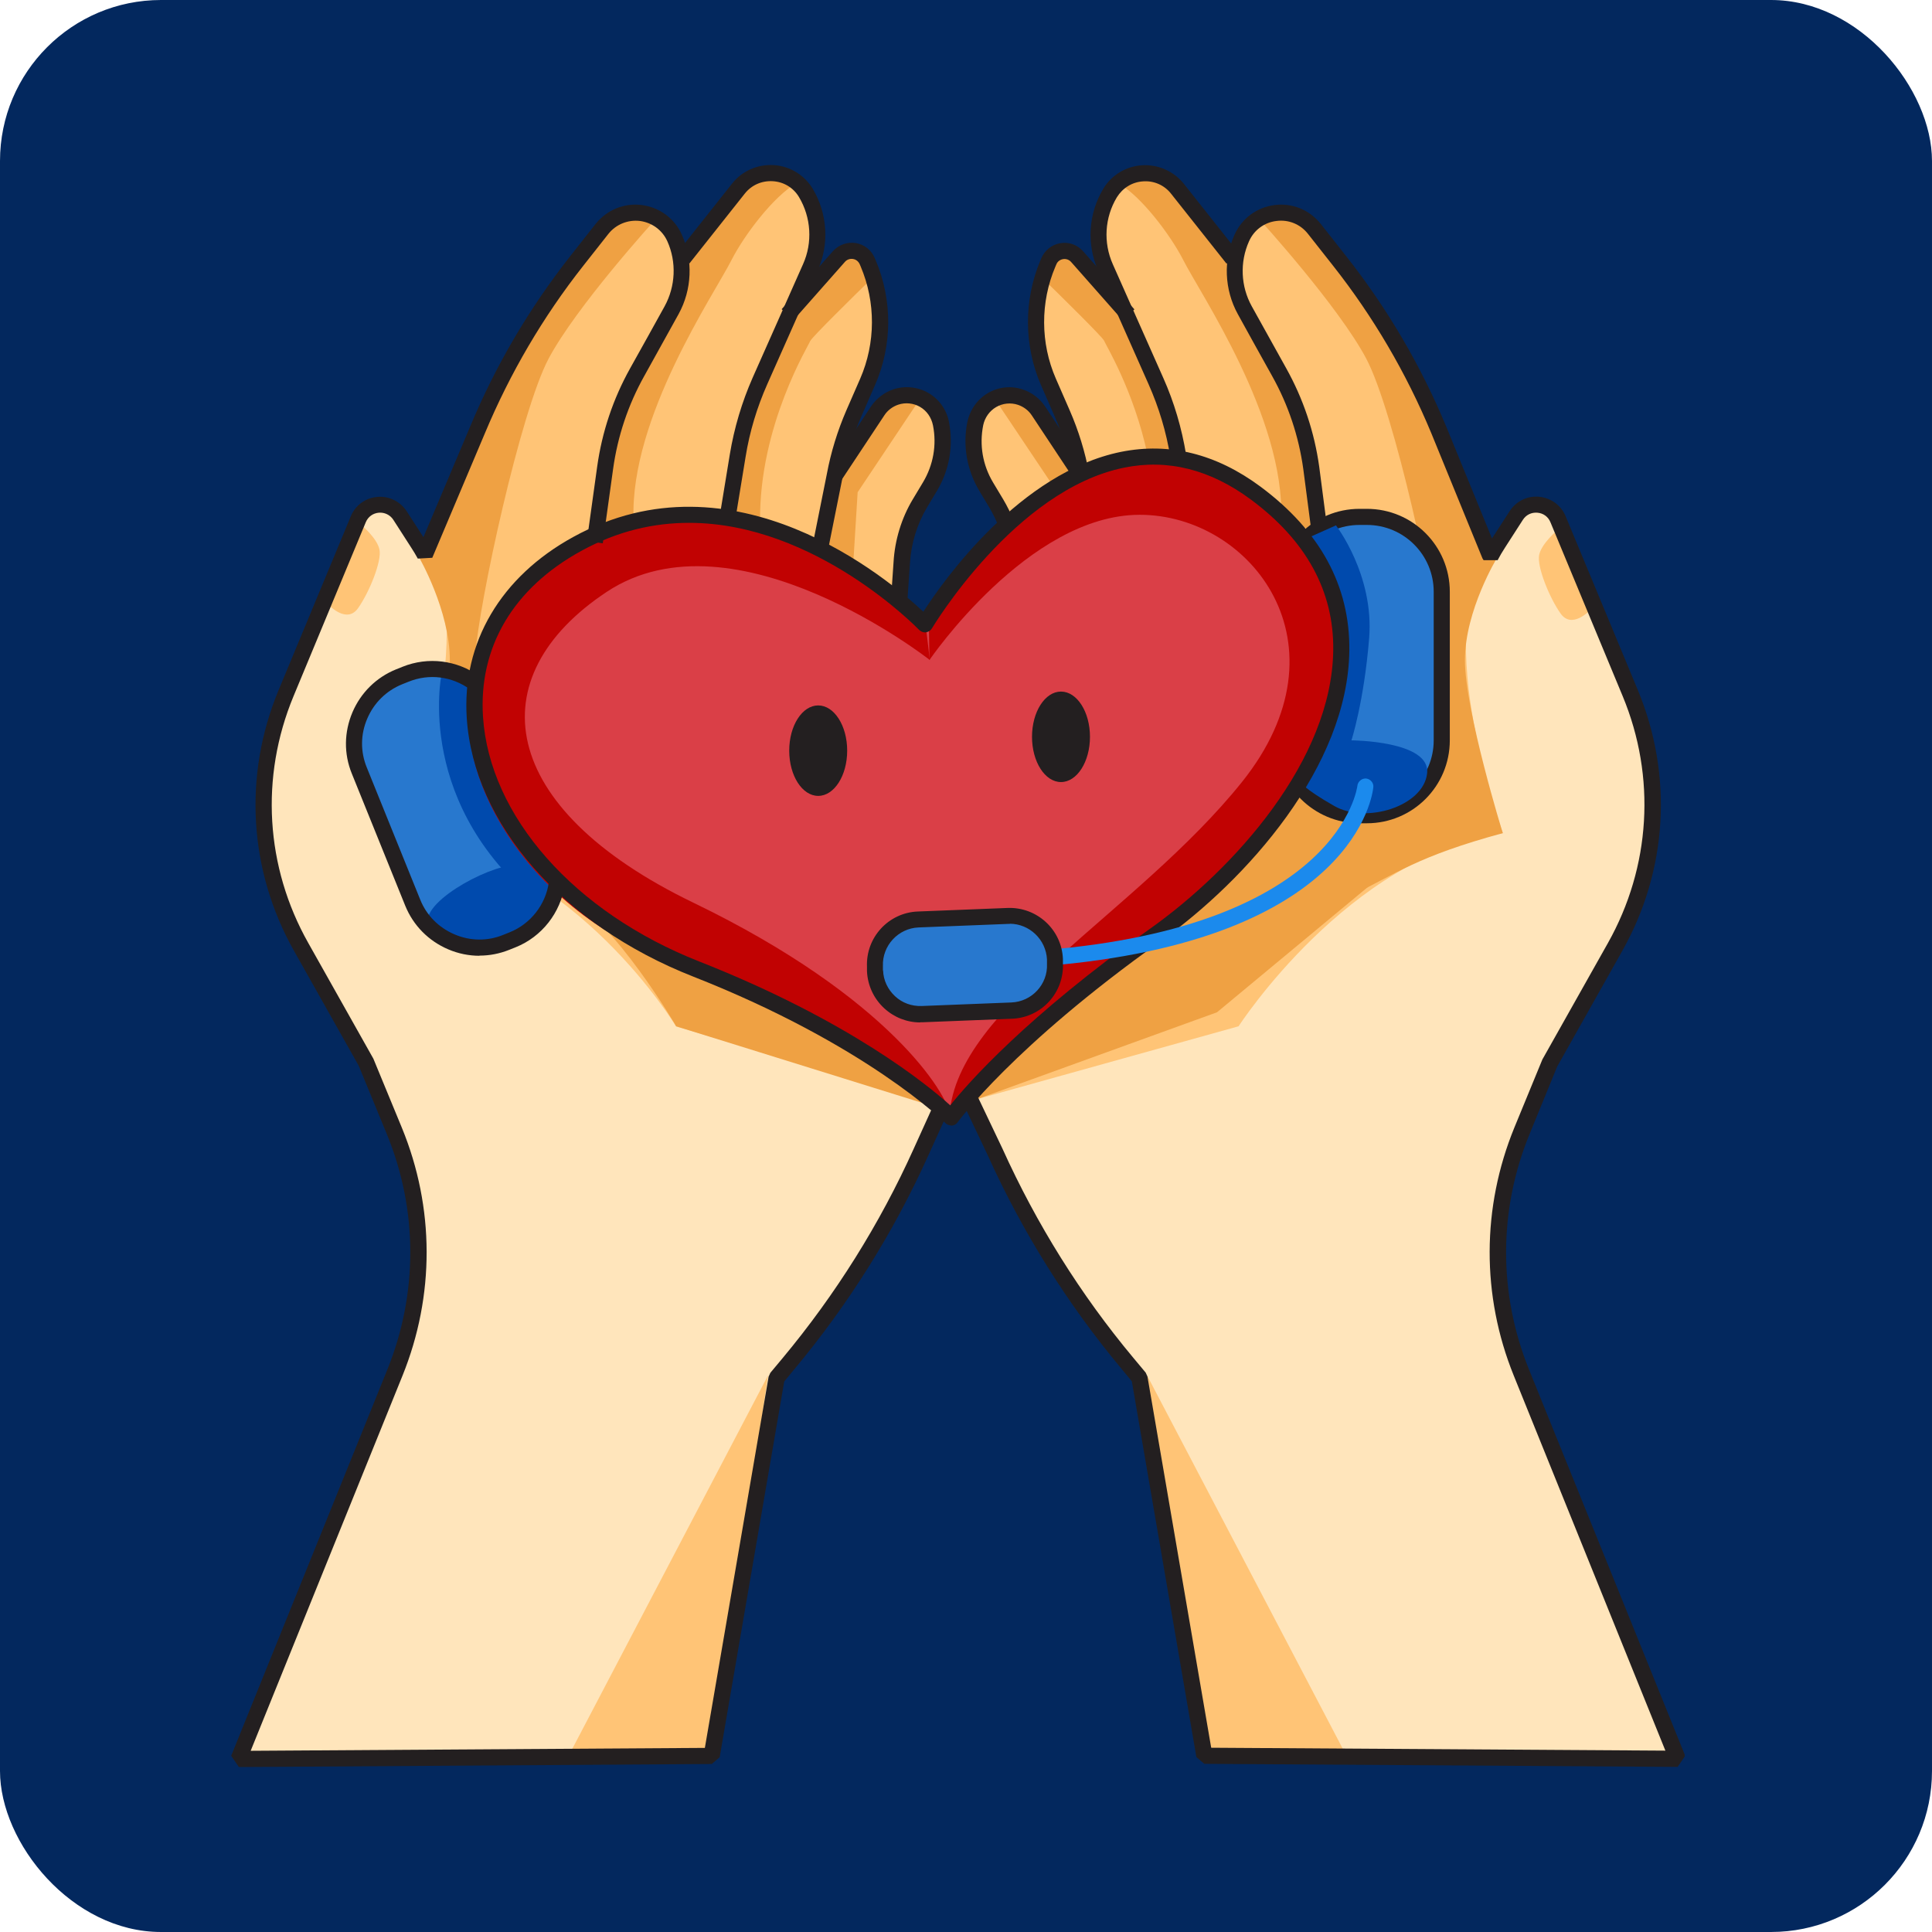 <svg width="120" height="120" viewBox="0 0 120 120" fill="none" xmlns="http://www.w3.org/2000/svg">
<rect width="120" height="120" rx="10" fill="#03285E"/>
<g clip-path="url(#clip0_2115_1426)">
<path d="M62.65 32.554C62.65 32.554 61.4 30.674 60.78 29.114C60.16 27.555 60.38 25.174 61.76 24.674C63.14 24.174 64 24.855 64.76 25.825C65.52 26.794 66.27 27.645 66.27 27.645C66.27 27.645 65.72 24.934 64.67 22.765C63.62 20.595 64.67 15.794 65.79 15.565C66.91 15.335 69.35 18.285 69.35 18.375C69.35 18.465 67.59 15.005 68.49 12.655C69.39 10.305 71.89 10.155 73.46 12.005C75.03 13.854 76.74 15.964 76.74 15.964C76.74 15.964 77.23 13.425 79.02 13.184C80.81 12.944 81.64 14.005 83.1 15.944C84.56 17.884 88.04 23.134 89.05 25.614C90.06 28.095 92.58 34.255 92.58 34.255C92.58 34.255 94.56 30.765 95.71 31.154C96.86 31.544 97.58 34.164 97.98 35.255C98.38 36.344 100.91 41.694 101.8 44.544C102.69 47.395 103.58 53.374 99.93 59.374C96.28 65.374 92.86 72.404 92.97 77.034C93.16 85.215 104.01 109.055 104.01 109.055L74.63 108.815L70.91 85.514C70.91 85.514 65.08 79.355 60.4 68.374C60.4 68.374 63.52 64.674 66.18 62.444C68.84 60.215 77.14 54.544 79.91 49.584C82.68 44.624 85.09 40.474 81.57 34.465C78.05 28.454 69.87 25.355 62.65 32.554Z" fill="#FFE5BB"/>
<path d="M66.18 62.444C63.64 64.575 60.69 68.025 60.42 68.344L76.93 63.745C76.93 63.745 83.75 53.184 93.35 51.745C93.35 51.745 88.78 39.285 92.53 34.285C92.55 34.264 92.56 34.245 92.57 34.224C92.45 33.925 90.04 28.035 89.05 25.614C88.04 23.134 84.56 17.884 83.1 15.944C81.64 14.005 80.81 12.944 79.02 13.184C77.23 13.425 76.74 15.964 76.74 15.964C76.74 15.964 75.03 13.854 73.46 12.005C71.89 10.155 69.39 10.294 68.49 12.655C67.68 14.784 69.03 17.805 69.3 18.305C68.96 17.834 66.81 15.354 65.79 15.575C64.67 15.805 63.63 20.595 64.67 22.774C65.71 24.954 66.27 27.654 66.27 27.654C66.27 27.654 65.51 26.805 64.76 25.834C64 24.864 63.14 24.174 61.76 24.684C60.38 25.184 60.16 27.564 60.78 29.125C61.4 30.684 62.65 32.565 62.65 32.565C69.87 25.364 78.04 28.465 81.57 34.474C85.1 40.484 82.69 44.624 79.91 49.594C77.13 54.565 68.85 60.224 66.18 62.455V62.444Z" fill="#FFC476"/>
<path d="M81.98 33.115L79.58 32.255C79.8 25.915 74.56 18.265 73.48 16.125C72.71 14.615 70.88 12.175 69.44 11.365C69.44 11.365 69.45 11.345 69.46 11.345C70.66 10.365 72.3 10.715 73.02 11.615C73.61 12.355 75.66 14.845 76.36 15.695C76.4 18.165 77.51 20.235 79.63 23.465C81.93 26.995 81.98 33.115 81.98 33.115Z" fill="#EFA143"/>
<path d="M65.55 30.394L61.72 24.674C62.55 24.284 63.58 24.404 64.17 25.174C65.02 26.294 66.71 28.734 67.12 29.274C67.24 29.354 65.55 30.394 65.55 30.394Z" fill="#EFA143"/>
<path d="M68.579 21.165C68.54 20.995 65.84 18.335 64.749 17.275C64.799 17.065 64.85 16.895 64.889 16.765C65.21 15.765 65.99 15.245 66.37 15.635C66.749 16.025 68.93 18.195 68.93 18.195C68.76 17.725 68.639 17.255 68.54 16.795C71.279 21.675 72.59 25.685 73.23 28.385L71.269 28.225C70.419 24.225 68.62 21.325 68.579 21.165Z" fill="#EFA143"/>
<path d="M93.35 51.745C88.05 53.184 86.75 54.245 83.75 55.724C80.75 57.215 79.75 58.745 83.4 55.804C85.99 53.715 87.58 51.205 88.46 48.694C89.68 45.724 89.57 43.075 89.41 40.715C89.19 37.434 86.6 25.544 84.85 22.255C83.14 19.044 78.37 13.774 78.15 13.544C79.17 13.075 80.79 13.214 81.66 14.245C82.69 15.454 86.32 20.305 88.08 23.765C89.84 27.224 93.01 34.605 93.01 34.605C93.01 34.605 90.99 37.895 90.99 41.014C90.99 44.135 93.34 51.745 93.34 51.745H93.35Z" fill="#EFA143"/>
<path d="M81.57 34.465C81.57 34.465 86.11 39.025 85.67 46.465C85.23 53.905 89.22 47.615 89.61 43.585C90 39.555 90.76 50.205 90.76 50.205L85.19 54.905L75.59 62.875L60.4 68.375C60.4 68.375 66.23 61.965 69.74 59.425C73.25 56.885 80.01 52.365 81.84 46.465C83.67 40.565 83.47 37.965 81.58 34.465H81.57Z" fill="#EFA143"/>
<path d="M44.3 108.905L14.9 108.975C14.9 108.975 24.12 87.845 25.48 82.265C26.84 76.685 25.46 70.675 21.59 63.685C17.72 56.695 14.44 51.905 16.65 46.175C18.86 40.445 21.79 32.955 22.27 32.115C22.75 31.275 24.19 31.175 24.84 31.945C25.49 32.715 26.41 34.285 26.41 34.285C26.41 34.285 29.09 27.225 30.86 23.775C32.63 20.325 36.25 15.475 37.28 14.255C38.31 13.035 40.4 13.055 41.29 13.875C42.18 14.695 42.35 15.995 42.35 15.995C42.35 15.995 45.21 12.525 45.93 11.625C46.65 10.725 48.3 10.375 49.49 11.355C50.68 12.335 51.11 15.175 50.01 18.195C50.01 18.195 52.19 16.025 52.57 15.635C52.95 15.245 53.73 15.775 54.05 16.765C54.37 17.755 55.17 21.185 53.85 23.895C52.53 26.605 52.05 28.835 52.05 28.835C52.05 28.835 53.78 26.485 54.79 25.165C55.8 23.845 58.07 24.385 58.49 26.195C58.91 28.005 58.02 29.385 57.24 30.855C56.46 32.325 56.03 33.565 56.06 34.795C56.09 36.025 55.87 37.435 55.87 37.435C55.87 37.435 49.09 31.845 42.57 31.935C36.05 32.025 30.04 37.675 29.63 41.755C29.22 45.835 30.4 51.665 35.55 55.805C40.7 59.945 54.35 64.625 58.39 68.535C58.39 68.535 56 75.205 53.12 79.275C50.24 83.345 48.12 85.755 48.12 85.755L44.33 108.905H44.3Z" fill="#FFE5BB"/>
<path d="M29.61 41.755C30.02 37.675 36.03 32.025 42.55 31.935C49.07 31.845 55.85 37.435 55.85 37.435C55.85 37.435 56.08 36.015 56.04 34.795C56 33.575 56.44 32.325 57.22 30.855C58 29.395 58.89 28.015 58.47 26.195C58.05 24.385 55.78 23.845 54.77 25.165C53.76 26.485 52.03 28.835 52.03 28.835C52.03 28.835 52.51 26.605 53.83 23.895C55.15 21.185 54.35 17.755 54.03 16.765C53.71 15.765 52.93 15.245 52.55 15.635C52.17 16.025 49.99 18.195 49.99 18.195C51.09 15.175 50.66 12.335 49.47 11.355C48.27 10.375 46.63 10.725 45.91 11.625C45.19 12.525 42.33 15.995 42.33 15.995C42.33 15.995 42.16 14.685 41.27 13.875C40.38 13.055 38.29 13.045 37.26 14.255C36.23 15.465 32.6 20.315 30.84 23.775C29.31 26.775 27.09 32.485 26.53 33.945C29.75 38.215 25.57 51.755 25.57 51.755C35.94 53.625 41.99 63.755 41.99 63.755L58.36 68.555C54.33 64.645 40.67 59.965 35.52 55.825C30.37 51.685 29.2 45.855 29.6 41.775L29.61 41.755Z" fill="#FFC476"/>
<path d="M36.95 33.115L39.35 32.255C39.13 25.915 44.37 18.265 45.45 16.125C46.22 14.615 48.05 12.175 49.49 11.365C49.49 11.365 49.48 11.345 49.47 11.345C48.27 10.365 46.63 10.715 45.91 11.615C45.32 12.355 43.27 14.845 42.57 15.695C42.53 18.165 41.42 20.235 39.3 23.465C37 26.995 36.95 33.115 36.95 33.115Z" fill="#EFA143"/>
<path d="M52.98 35.274L53.27 30.574L57.21 24.674C56.38 24.284 55.35 24.404 54.76 25.174C53.91 26.294 52.55 28.124 52.15 28.674C51.72 30.414 50.92 33.984 50.92 33.984L52.98 35.284V35.274Z" fill="#EFA143"/>
<path d="M50.34 21.165C50.38 20.995 53.08 18.335 54.17 17.275C54.12 17.065 54.07 16.895 54.03 16.765C53.71 15.765 52.93 15.245 52.55 15.635C52.17 16.025 49.99 18.195 49.99 18.195C50.16 17.725 50.28 17.255 50.38 16.795C45.3 25.845 45.11 31.915 45.1 32.185C45.17 32.195 45.24 32.215 45.3 32.225L47.21 32.395C47.14 26.395 50.28 21.375 50.33 21.165H50.34Z" fill="#EFA143"/>
<path d="M25.58 51.745C30.88 53.185 32.18 54.245 35.18 55.725C38.18 57.215 42 63.745 42 63.745L57.74 68.645C57.74 68.645 55.79 66.935 52.85 64.975C47.11 61.965 39.18 58.755 35.53 55.815C32.94 53.725 31.35 51.215 30.47 48.705C29.25 45.735 29.36 43.085 29.52 40.725C29.74 37.445 32.33 25.555 34.08 22.265C35.79 19.055 40.56 13.785 40.78 13.555C39.76 13.085 38.14 13.225 37.27 14.255C36.24 15.465 32.61 20.315 30.85 23.775C29.09 27.235 26.02 34.605 26.02 34.605C26.02 34.605 27.94 37.905 27.94 41.025C27.94 44.145 25.59 51.755 25.59 51.755L25.58 51.745Z" fill="#EFA143"/>
<path d="M25.193 41.881L24.785 42.046C22.501 42.969 21.397 45.568 22.32 47.852L25.639 56.067C26.562 58.351 29.161 59.454 31.445 58.531L31.853 58.367C34.137 57.444 35.24 54.844 34.318 52.561L30.999 44.346C30.076 42.062 27.476 40.959 25.193 41.881Z" fill="#2878CE"/>
<path d="M84.9 32.105H84.44C81.872 32.105 79.79 34.186 79.79 36.755V45.984C79.79 48.553 81.872 50.635 84.44 50.635H84.9C87.468 50.635 89.55 48.553 89.55 45.984V36.755C89.55 34.186 87.468 32.105 84.9 32.105Z" fill="#2878CE"/>
<path d="M84.9 32.105H84.44C81.872 32.105 79.79 34.186 79.79 36.755V45.984C79.79 48.553 81.872 50.635 84.44 50.635H84.9C87.468 50.635 89.55 48.553 89.55 45.984V36.755C89.55 34.186 87.468 32.105 84.9 32.105Z" stroke="#231F20" stroke-linejoin="bevel"/>
<path d="M59.08 69.285C59.08 69.285 49.53 62.785 44.73 61.005C39.93 59.225 34.79 55.365 32.59 52.315C30.39 49.265 28.25 45.065 30.05 39.545C31.85 34.025 41.86 29.725 48.43 32.825C55 35.925 57.5 38.925 57.5 38.925C57.5 38.925 62.58 30.645 68.22 28.775C73.86 26.905 80.95 31.125 83.09 37.345C85.23 43.565 78.73 53.185 73.08 57.215C67.43 61.245 59.82 67.575 59.09 69.285H59.08Z" fill="#DA3F47"/>
<path d="M47.7 85.435L35.34 109.015L44.3 108.905L47.7 85.435Z" fill="#FFC476"/>
<path d="M71.25 85.435L83.61 109.015L74.66 108.905L71.25 85.435Z" fill="#FFC476"/>
<path d="M27.42 41.915C27.42 41.915 25.69 50.154 33.83 56.425L34.55 54.755C34.55 54.755 31.38 51.365 30.66 49.155C29.94 46.945 29.36 42.315 29.36 42.315L27.42 41.915Z" fill="#004AAD"/>
<path d="M82.98 32.635C82.98 32.635 85.36 35.705 85.04 39.645C84.72 43.585 83.94 45.985 83.94 45.985C83.94 45.985 88.88 46.005 88.64 48.045C88.4 50.085 84.85 51.185 82.88 50.065C80.91 48.945 80.72 48.525 80.72 48.525C80.72 48.525 86.02 40.145 80.98 33.525L82.97 32.635H82.98Z" fill="#004AAD"/>
<path d="M31.91 53.755C30.33 53.755 25.72 56.225 26.68 57.645C27.64 59.065 30.93 59.325 32.49 58.075C34.05 56.825 34.36 55.725 34.36 55.725L31.91 53.755Z" fill="#004AAD"/>
<path d="M20.44 37.594C20.44 37.594 21.54 38.764 22.24 37.775C22.94 36.785 23.72 34.855 23.57 34.135C23.42 33.414 22.42 32.584 22.42 32.584L20.44 37.584V37.594Z" fill="#FFC476"/>
<path d="M98.73 37.925C98.73 37.925 97.63 39.095 96.93 38.105C96.23 37.115 95.45 35.185 95.6 34.465C95.75 33.745 96.75 32.915 96.75 32.915L98.73 37.915V37.925Z" fill="#FFC476"/>
<path d="M83.08 37.345C80.94 31.125 73.85 26.905 68.21 28.775C63.21 30.435 58.65 37.135 57.69 38.625L57.73 40.995C57.73 40.995 63.87 31.975 70.79 31.975C77.71 31.975 83.99 40.035 77.13 48.585C70.61 56.705 59.45 62.525 58.98 69.225C59.04 69.265 59.08 69.295 59.08 69.295C59.81 67.575 67.42 61.255 73.07 57.225C78.72 53.195 85.21 43.565 83.08 37.355V37.345Z" fill="#C10202"/>
<path d="M57.74 40.985C57.74 40.985 45.64 31.485 37.68 36.765C29.72 42.045 30.82 50.155 43.06 56.065C55.3 61.975 58.86 68.005 58.99 69.215C58.99 69.215 50.41 62.395 41.84 59.735C33.27 57.075 26.61 47.455 29.96 40.295C33.31 33.135 40.94 30.735 47.24 32.395C53.54 34.055 57.51 38.925 57.51 38.925L57.75 40.985H57.74Z" fill="#C10202"/>
<path d="M50.82 49.434C51.814 49.434 52.62 48.176 52.62 46.624C52.62 45.072 51.814 43.815 50.82 43.815C49.826 43.815 49.02 45.072 49.02 46.624C49.02 48.176 49.826 49.434 50.82 49.434Z" fill="#231F20"/>
<path d="M65.9 48.575C66.894 48.575 67.7 47.316 67.7 45.765C67.7 44.213 66.894 42.955 65.9 42.955C64.906 42.955 64.1 44.213 64.1 45.765C64.1 47.316 64.906 48.575 65.9 48.575Z" fill="#231F20"/>
<path d="M14.83 109.745L14.36 109.055L24.06 85.065C25.97 80.335 25.96 75.135 24.02 70.425L22.28 66.195L18.27 59.075C15.45 54.075 15.1 48.175 17.3 42.875L21.79 32.065C22.07 31.385 22.7 30.925 23.43 30.865C24.16 30.795 24.86 31.145 25.26 31.755L26.3 33.365L29.19 26.525C30.77 22.715 32.88 19.135 35.43 15.895L36.99 13.915C37.68 13.045 38.75 12.595 39.86 12.735C40.96 12.875 41.9 13.565 42.35 14.575C43.06 16.155 42.98 17.995 42.15 19.505C41.5 20.675 40.7 22.115 40.01 23.365C39.01 25.155 38.36 27.105 38.08 29.135L37.44 33.745L36.45 33.605L37.09 28.995C37.39 26.835 38.08 24.775 39.14 22.875C39.83 21.635 40.64 20.195 41.28 19.025C41.96 17.785 42.03 16.275 41.45 14.985C41.14 14.295 40.5 13.825 39.75 13.725C39 13.635 38.26 13.935 37.79 14.525L36.23 16.505C33.73 19.675 31.68 23.175 30.12 26.905L26.85 34.645L25.95 34.695C25.82 34.455 25.68 34.225 25.53 33.995L24.43 32.285C24.23 31.975 23.88 31.815 23.53 31.845C23.17 31.875 22.86 32.095 22.72 32.435L18.23 43.245C16.15 48.255 16.48 53.845 19.15 58.575L23.19 65.755L24.96 70.045C27 75.005 27.01 80.475 25 85.445L15.57 108.745L43.78 108.565L47.74 85.505L47.85 85.265L48.61 84.355C51.9 80.405 54.64 76.035 56.75 71.355L57.96 68.685L58.87 69.095L57.66 71.765C55.51 76.535 52.72 80.985 49.38 84.995L48.71 85.805L44.7 109.145L44.21 109.565L14.83 109.755V109.745Z" fill="#231F20"/>
<path d="M45.63 32.595L44.64 32.435L45.33 28.225C45.6 26.585 46.08 24.975 46.75 23.455L49.88 16.405C50.48 15.065 50.38 13.505 49.63 12.245C49.28 11.655 48.68 11.295 48 11.255C47.31 11.215 46.68 11.495 46.26 12.025L42.82 16.365L42.03 15.745L45.47 11.405C46.09 10.615 47.06 10.195 48.06 10.255C49.06 10.315 49.97 10.875 50.48 11.725C51.4 13.265 51.52 15.165 50.79 16.805L47.66 23.855C47.02 25.295 46.56 26.815 46.31 28.375L45.62 32.585L45.63 32.595Z" fill="#231F20"/>
<path d="M51.4 34.315L50.42 34.115L51.36 29.425C51.61 28.085 52.02 26.755 52.57 25.485L53.43 23.515C54.39 21.305 54.4 18.775 53.46 16.555L53.4 16.415C53.32 16.235 53.17 16.115 52.98 16.085C52.79 16.055 52.6 16.125 52.48 16.265L49.3 19.865L48.55 19.205L51.73 15.605C52.09 15.205 52.62 15.015 53.15 15.095C53.68 15.185 54.12 15.525 54.33 16.025L54.39 16.165C55.44 18.635 55.43 21.455 54.35 23.915L53.49 25.885C52.97 27.085 52.58 28.335 52.34 29.615L51.4 34.305V34.315Z" fill="#231F20"/>
<path d="M56.33 37.455L55.33 37.385L55.5 34.915C55.58 33.545 55.99 32.185 56.7 31.005L57.33 29.955C57.97 28.885 58.19 27.635 57.95 26.425C57.85 25.925 57.56 25.515 57.15 25.275C56.74 25.035 56.24 24.985 55.79 25.135C55.44 25.255 55.13 25.485 54.93 25.795L52.28 29.795L51.45 29.245L54.1 25.245C54.43 24.755 54.92 24.375 55.48 24.185C56.2 23.945 57 24.025 57.66 24.405C58.32 24.785 58.79 25.435 58.94 26.195C59.23 27.675 58.97 29.185 58.21 30.465L57.58 31.515C56.96 32.555 56.59 33.755 56.52 34.975L56.35 37.445L56.33 37.455Z" fill="#231F20"/>
<path d="M104.18 109.745L74.8 109.555L74.31 109.135L70.3 85.795L69.63 84.985C66.28 80.965 63.5 76.515 61.35 71.755L59.86 68.615L60.76 68.185L62.26 71.335C64.38 76.025 67.11 80.405 70.4 84.345L71.16 85.255L71.27 85.495L75.23 108.555L103.44 108.735L94.02 85.435C92.01 80.465 92.03 74.995 94.06 70.035L95.8 65.805L99.87 58.575C102.53 53.845 102.87 48.255 100.79 43.245L96.3 32.435C96.16 32.095 95.86 31.875 95.49 31.845C95.12 31.815 94.79 31.975 94.59 32.285L93.49 33.995C93.32 34.255 93.16 34.525 93.02 34.795H92.15L92.08 34.685L88.9 26.905C87.35 23.175 85.3 19.675 82.8 16.505L81.24 14.525C80.77 13.925 80.04 13.625 79.28 13.725C78.53 13.815 77.89 14.285 77.58 14.985C77 16.275 77.06 17.785 77.75 19.025C78.4 20.195 79.2 21.635 79.89 22.875C80.95 24.775 81.64 26.835 81.94 28.995L82.41 32.605L81.42 32.735L80.95 29.135C80.67 27.105 80.02 25.155 79.02 23.365C78.33 22.125 77.52 20.675 76.88 19.505C76.05 17.995 75.97 16.145 76.68 14.575C77.14 13.555 78.07 12.875 79.17 12.735C80.27 12.595 81.34 13.035 82.04 13.915L83.6 15.895C86.16 19.135 88.26 22.715 89.84 26.525L92.67 33.445L93.77 31.745C94.17 31.125 94.87 30.785 95.6 30.855C96.33 30.925 96.96 31.385 97.24 32.055L101.73 42.865C103.93 48.165 103.58 54.065 100.76 59.065L96.72 66.245L95.01 70.425C93.07 75.145 93.06 80.345 94.97 85.065L104.67 109.055L104.2 109.745H104.18Z" fill="#231F20"/>
<path d="M72.69 28.385C72.44 26.825 71.98 25.305 71.34 23.865L68.21 16.815C67.48 15.175 67.6 13.275 68.52 11.735C69.03 10.875 69.94 10.325 70.94 10.265C71.93 10.205 72.91 10.635 73.53 11.415L76.97 15.755L76.18 16.375L72.74 12.035C72.32 11.495 71.67 11.215 71 11.265C70.32 11.305 69.73 11.675 69.37 12.255C68.61 13.515 68.52 15.075 69.12 16.415L72.25 23.465C72.93 24.985 73.4 26.595 73.67 28.235L72.68 28.395L72.69 28.385Z" fill="#231F20"/>
<path d="M66.67 29.625C66.43 28.345 66.05 27.095 65.52 25.895L64.66 23.924C63.59 21.465 63.58 18.645 64.62 16.174L64.68 16.035C64.89 15.544 65.33 15.194 65.86 15.104C66.39 15.014 66.92 15.204 67.28 15.614L70.46 19.215L69.71 19.875L66.53 16.274C66.4 16.125 66.21 16.064 66.03 16.095C65.84 16.125 65.68 16.244 65.61 16.424L65.55 16.564C64.61 18.774 64.62 21.314 65.58 23.515L66.44 25.485C66.99 26.744 67.4 28.075 67.65 29.424L66.67 29.605V29.625Z" fill="#231F20"/>
<path d="M62.04 32.745C61.88 32.325 61.68 31.915 61.45 31.525L60.82 30.475C60.06 29.195 59.79 27.685 60.08 26.235C60.24 25.455 60.7 24.805 61.36 24.415C62.02 24.025 62.82 23.945 63.54 24.195C64.1 24.385 64.59 24.755 64.92 25.255L67.57 29.255L66.74 29.805L64.09 25.805C63.89 25.495 63.58 25.265 63.23 25.145C62.78 24.995 62.28 25.045 61.87 25.285C61.46 25.525 61.17 25.935 61.07 26.405C60.82 27.645 61.04 28.895 61.68 29.965L62.31 31.015C62.57 31.455 62.8 31.915 62.98 32.395L62.04 32.745Z" fill="#231F20"/>
<path d="M59.08 69.905C58.95 69.905 58.82 69.855 58.72 69.755C58.67 69.705 53.81 64.885 43.05 60.655C34.93 57.465 29.41 51.155 28.99 44.585C28.69 39.915 31.1 35.825 35.6 33.355C45.58 27.865 55.17 35.955 57.35 37.995C58.62 36.025 63.35 29.345 69.63 28.065C72.63 27.465 75.54 28.185 78.29 30.225C81.99 32.975 83.85 36.385 83.81 40.385C83.74 47.615 77.42 54.665 72.04 58.495C62.92 64.985 59.52 69.665 59.48 69.705C59.4 69.825 59.26 69.905 59.11 69.915C59.1 69.915 59.08 69.915 59.07 69.915L59.08 69.905ZM42.8 32.475C40.64 32.475 38.38 32.965 36.09 34.225C31.88 36.535 29.72 40.195 30 44.515C30.4 50.695 35.67 56.665 43.42 59.715C52.74 63.385 57.63 67.395 59.02 68.655C60.09 67.315 63.72 63.165 71.46 57.665C76.65 53.975 82.74 47.225 82.81 40.365C82.85 36.705 81.12 33.565 77.69 31.025C75.18 29.165 72.54 28.495 69.83 29.045C63.04 30.415 57.93 38.955 57.88 39.035C57.8 39.165 57.66 39.255 57.51 39.275C57.35 39.295 57.2 39.235 57.09 39.125C57.01 39.045 50.66 32.475 42.8 32.475Z" fill="#231F20"/>
<path d="M64.84 60.015C64.58 60.015 64.36 59.815 64.34 59.555C64.32 59.275 64.52 59.035 64.8 59.015C83.23 57.525 84.3 48.895 84.31 48.805C84.34 48.535 84.59 48.335 84.85 48.355C85.12 48.385 85.33 48.625 85.3 48.895C85.26 49.285 84.22 58.445 64.87 60.005C64.86 60.005 64.84 60.005 64.83 60.005L64.84 60.015Z" fill="#1B8AED"/>
<path d="M29.79 59.365C29.13 59.365 28.47 59.235 27.84 58.965C26.62 58.445 25.67 57.485 25.17 56.255L21.85 48.045C21.35 46.815 21.37 45.475 21.89 44.245C22.41 43.025 23.37 42.075 24.6 41.575L25 41.415C26.59 40.775 28.38 40.995 29.78 42.005L29.19 42.815C28.07 42.005 26.65 41.825 25.37 42.345L24.97 42.505C23.99 42.905 23.23 43.655 22.81 44.635C22.39 45.615 22.38 46.685 22.78 47.665L26.1 55.875C26.49 56.855 27.25 57.615 28.23 58.035C29.21 58.455 30.29 58.465 31.26 58.065L31.66 57.905C32.95 57.385 33.89 56.195 34.09 54.805L35.08 54.955C34.82 56.695 33.65 58.185 32.03 58.835L31.63 58.995C31.03 59.235 30.41 59.355 29.78 59.355L29.79 59.365Z" fill="#231F20"/>
<path d="M65.532 59.86L65.521 59.59C65.459 58.04 64.152 56.833 62.601 56.895L57.035 57.118C55.485 57.18 54.278 58.487 54.34 60.038L54.351 60.307C54.413 61.858 55.72 63.065 57.271 63.003L62.836 62.78C64.387 62.718 65.594 61.411 65.532 59.86Z" fill="#2878CE"/>
<path d="M57.16 63.505C56.33 63.505 55.54 63.195 54.92 62.625C54.27 62.025 53.89 61.205 53.85 60.325V60.055C53.77 58.225 55.19 56.685 57.01 56.615L62.58 56.395C64.41 56.325 65.95 57.745 66.02 59.565V59.835C66.1 61.665 64.68 63.205 62.86 63.275L57.29 63.495C57.29 63.495 57.2 63.495 57.15 63.495L57.16 63.505ZM62.72 57.385C62.72 57.385 62.66 57.385 62.63 57.385L57.06 57.605C55.79 57.655 54.79 58.735 54.84 60.005V60.275H54.85C54.87 60.885 55.14 61.455 55.59 61.875C56.04 62.295 56.62 62.505 57.25 62.485L62.82 62.265C64.09 62.215 65.09 61.135 65.03 59.865V59.595C64.97 58.355 63.94 57.375 62.71 57.375L62.72 57.385Z" fill="#231F20"/>
</g>
<defs>
<clipPath id="clip0_2115_1426">
<rect width="90.28" height="99.49" fill="white" transform="translate(14.36 10.255)"/>
</clipPath>
</defs>
</svg>
